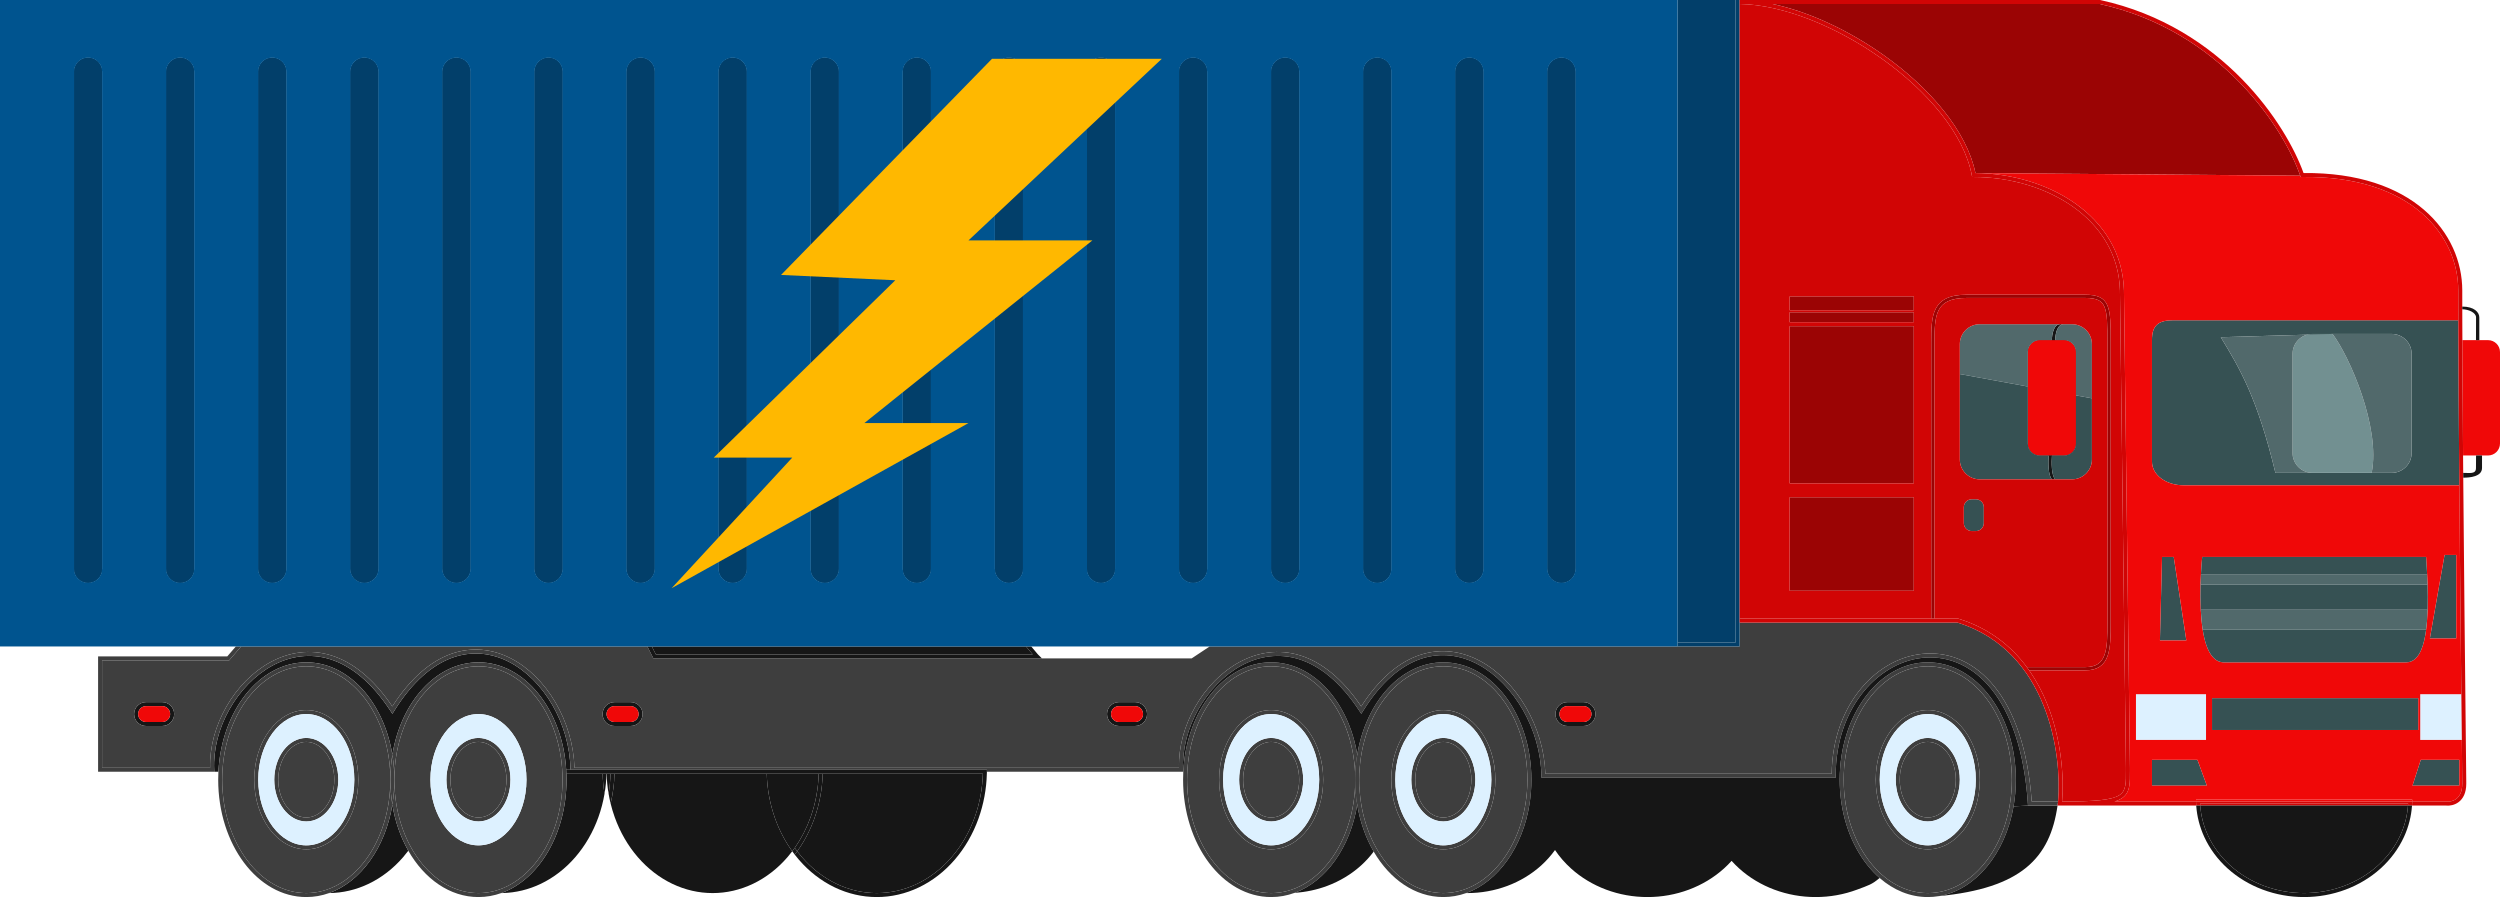 <svg width="510" height="183" viewBox="0 0 510 183" fill="none" xmlns="http://www.w3.org/2000/svg">
<path fill-rule="evenodd" clip-rule="evenodd" d="M33.078 144.047H29.811C28.909 144.047 28.178 144.773 28.178 145.67C28.178 146.566 28.909 147.293 29.811 147.293H33.078C33.981 147.293 34.712 146.566 34.712 145.67C34.712 144.773 33.981 144.047 33.078 144.047ZM29.811 143.235C28.458 143.235 27.361 144.325 27.361 145.67C27.361 147.014 28.458 148.104 29.811 148.104H33.078C34.432 148.104 35.529 147.014 35.529 145.67C35.529 144.325 34.432 143.235 33.078 143.235H29.811Z" fill="#161616"/>
<path fill-rule="evenodd" clip-rule="evenodd" d="M128.638 144.047H125.371C124.469 144.047 123.738 144.773 123.738 145.67C123.738 146.566 124.469 147.293 125.371 147.293H128.638C129.54 147.293 130.272 146.566 130.272 145.67C130.272 144.773 129.54 144.047 128.638 144.047ZM125.371 143.235C124.018 143.235 122.921 144.325 122.921 145.67C122.921 147.014 124.018 148.104 125.371 148.104H128.638C129.991 148.104 131.088 147.014 131.088 145.67C131.088 144.325 129.991 143.235 128.638 143.235H125.371Z" fill="#161616"/>
<path fill-rule="evenodd" clip-rule="evenodd" d="M231.549 144.047H228.282C227.38 144.047 226.648 144.773 226.648 145.67C226.648 146.566 227.38 147.293 228.282 147.293H231.549C232.451 147.293 233.182 146.566 233.182 145.67C233.182 144.773 232.451 144.047 231.549 144.047ZM228.282 143.235C226.929 143.235 225.832 144.325 225.832 145.67C225.832 147.014 226.929 148.104 228.282 148.104H231.549C232.902 148.104 233.999 147.014 233.999 145.67C233.999 144.325 232.902 143.235 231.549 143.235H228.282Z" fill="#161616"/>
<path fill-rule="evenodd" clip-rule="evenodd" d="M323.025 144.047H319.758C318.856 144.047 318.124 144.773 318.124 145.67C318.124 146.566 318.856 147.293 319.758 147.293H323.025C323.927 147.293 324.658 146.566 324.658 145.67C324.658 144.773 323.927 144.047 323.025 144.047ZM319.758 143.235C318.405 143.235 317.308 144.325 317.308 145.67C317.308 147.014 318.405 148.104 319.758 148.104H323.025C324.378 148.104 325.475 147.014 325.475 145.67C325.475 144.325 324.378 143.235 323.025 143.235H319.758Z" fill="#161616"/>
<path fill-rule="evenodd" clip-rule="evenodd" d="M416.134 69.386C414.781 69.386 413.684 70.476 413.684 71.82V78.858V90.486C413.684 91.83 414.781 92.92 416.134 92.92H417.934H418.6H421.035C422.388 92.92 423.485 91.83 423.485 90.486V80.659V71.82C423.485 70.476 422.388 69.386 421.035 69.386H419.265H418.585H416.134Z" fill="#161616"/>
<path fill-rule="evenodd" clip-rule="evenodd" d="M402.25 101.847C401.348 101.847 400.616 102.574 400.616 103.47V106.716C400.616 107.613 401.348 108.339 402.25 108.339H403.066C403.969 108.339 404.7 107.613 404.7 106.716V103.47C404.7 102.574 403.969 101.847 403.066 101.847H402.25Z" fill="#365153"/>
<path fill-rule="evenodd" clip-rule="evenodd" d="M69.334 168.618C71.14 166.201 72.282 162.825 72.282 159.06C72.282 155.295 71.14 151.918 69.334 149.502C67.527 147.085 65.095 145.67 62.481 145.67C59.867 145.67 57.436 147.085 55.629 149.502C53.822 151.918 52.68 155.295 52.68 159.06C52.68 162.825 53.822 166.201 55.629 168.618C57.436 171.035 59.867 172.45 62.481 172.45C65.095 172.45 67.527 171.035 69.334 168.618ZM62.481 173.262C68.345 173.262 73.099 166.903 73.099 159.06C73.099 151.216 68.345 144.858 62.481 144.858C56.617 144.858 51.864 151.216 51.864 159.06C51.864 166.903 56.617 173.262 62.481 173.262Z" fill="#3E3E3E"/>
<path fill-rule="evenodd" clip-rule="evenodd" d="M66.452 164.593C67.517 163.205 68.199 161.251 68.199 159.06C68.199 156.868 67.517 154.915 66.452 153.526C65.388 152.139 63.977 151.35 62.481 151.35C60.986 151.35 59.575 152.139 58.511 153.526C57.446 154.915 56.764 156.868 56.764 159.06C56.764 161.251 57.446 163.205 58.511 164.593C59.575 165.981 60.986 166.769 62.481 166.769C63.977 166.769 65.388 165.981 66.452 164.593ZM62.481 167.581C66.09 167.581 69.015 163.766 69.015 159.06C69.015 154.354 66.09 150.539 62.481 150.539C58.873 150.539 55.947 154.354 55.947 159.06C55.947 163.766 58.873 167.581 62.481 167.581Z" fill="#3E3E3E"/>
<path fill-rule="evenodd" clip-rule="evenodd" d="M266.171 168.618C267.977 166.201 269.119 162.825 269.119 159.06C269.119 155.295 267.977 151.918 266.171 149.502C264.364 147.085 261.932 145.67 259.318 145.67C256.704 145.67 254.273 147.085 252.466 149.502C250.659 151.918 249.517 155.295 249.517 159.06C249.517 162.825 250.659 166.201 252.466 168.618C254.273 171.035 256.704 172.45 259.318 172.45C261.932 172.45 264.364 171.035 266.171 168.618ZM259.318 173.262C265.182 173.262 269.936 166.903 269.936 159.06C269.936 151.216 265.182 144.858 259.318 144.858C253.454 144.858 248.701 151.216 248.701 159.06C248.701 166.903 253.454 173.262 259.318 173.262Z" fill="#3E3E3E"/>
<path fill-rule="evenodd" clip-rule="evenodd" d="M263.289 164.593C264.354 163.205 265.036 161.251 265.036 159.06C265.036 156.868 264.354 154.915 263.289 153.526C262.225 152.139 260.813 151.35 259.318 151.35C257.823 151.35 256.412 152.139 255.348 153.526C254.283 154.915 253.601 156.868 253.601 159.06C253.601 161.251 254.283 163.205 255.348 164.593C256.412 165.981 257.823 166.769 259.318 166.769C260.813 166.769 262.225 165.981 263.289 164.593ZM259.318 167.581C262.927 167.581 265.852 163.766 265.852 159.06C265.852 154.354 262.927 150.539 259.318 150.539C255.71 150.539 252.784 154.354 252.784 159.06C252.784 163.766 255.71 167.581 259.318 167.581Z" fill="#3E3E3E"/>
<path fill-rule="evenodd" clip-rule="evenodd" d="M306.49 175.503C309.626 171.324 311.59 165.513 311.59 159.06C311.59 152.607 309.626 146.796 306.49 142.617C303.353 138.438 299.084 135.931 294.439 135.931C289.793 135.931 285.524 138.438 282.388 142.617C279.251 146.796 277.287 152.607 277.287 159.06C277.287 165.513 279.251 171.324 282.388 175.503C285.524 179.682 289.793 182.188 294.439 182.188C299.084 182.188 303.353 179.682 306.49 175.503ZM294.439 183C296.05 183 297.612 182.717 299.098 182.187C305.608 179.865 310.661 172.793 312.035 163.929C312.279 162.357 312.407 160.728 312.407 159.06C312.407 145.838 304.362 135.12 294.439 135.12C285.828 135.12 278.632 143.189 276.878 153.961C276.611 155.604 276.47 157.31 276.47 159.06C276.47 160.81 276.611 162.515 276.878 164.158C277.455 167.703 278.622 170.955 280.234 173.723C283.521 179.367 288.661 183 294.439 183Z" fill="#3E3E3E"/>
<path fill-rule="evenodd" clip-rule="evenodd" d="M301.291 168.618C303.098 166.201 304.24 162.825 304.24 159.06C304.24 155.295 303.098 151.918 301.291 149.502C299.484 147.085 297.052 145.67 294.439 145.67C291.825 145.67 289.393 147.085 287.586 149.502C285.78 151.918 284.638 155.295 284.638 159.06C284.638 162.825 285.78 166.201 287.586 168.618C289.393 171.035 291.825 172.45 294.439 172.45C297.052 172.45 299.484 171.035 301.291 168.618ZM294.439 173.262C300.303 173.262 305.056 166.903 305.056 159.06C305.056 151.216 300.303 144.858 294.439 144.858C288.575 144.858 283.821 151.216 283.821 159.06C283.821 166.903 288.575 173.262 294.439 173.262Z" fill="#3E3E3E"/>
<path fill-rule="evenodd" clip-rule="evenodd" d="M298.409 164.593C299.474 163.205 300.156 161.251 300.156 159.06C300.156 156.868 299.474 154.915 298.409 153.526C297.345 152.139 295.934 151.35 294.439 151.35C292.943 151.35 291.532 152.139 290.468 153.526C289.403 154.915 288.721 156.868 288.721 159.06C288.721 161.251 289.403 163.205 290.468 164.593C291.532 165.981 292.943 166.769 294.439 166.769C295.934 166.769 297.345 165.981 298.409 164.593ZM294.439 167.581C298.047 167.581 300.973 163.766 300.973 159.06C300.973 154.354 298.047 150.539 294.439 150.539C290.83 150.539 287.905 154.354 287.905 159.06C287.905 163.766 290.83 167.581 294.439 167.581Z" fill="#3E3E3E"/>
<path fill-rule="evenodd" clip-rule="evenodd" d="M405.316 175.503C408.453 171.324 410.417 165.513 410.417 159.06C410.417 152.607 408.453 146.796 405.316 142.617C402.18 138.438 397.911 135.931 393.265 135.931C388.62 135.931 384.351 138.438 381.214 142.617C378.078 146.796 376.114 152.607 376.114 159.06C376.114 165.513 378.078 171.324 381.214 175.503C384.351 179.682 388.62 182.188 393.265 182.188C397.911 182.188 402.18 179.682 405.316 175.503ZM393.265 183C394.029 183 394.781 182.937 395.519 182.813C403.02 181.563 409.084 174.152 410.768 164.502C411.073 162.754 411.234 160.932 411.234 159.06C411.234 145.838 403.189 135.12 393.265 135.12C383.342 135.12 375.297 145.838 375.297 159.06C375.297 160.443 375.385 161.799 375.554 163.118C375.589 163.39 375.627 163.66 375.669 163.929C376.601 169.939 379.224 175.126 382.846 178.566C383.042 178.752 383.24 178.933 383.441 179.108C386.265 181.569 389.64 183 393.265 183Z" fill="#3E3E3E"/>
<path fill-rule="evenodd" clip-rule="evenodd" d="M400.118 168.618C401.924 166.201 403.066 162.825 403.066 159.06C403.066 155.295 401.924 151.918 400.118 149.502C398.311 147.085 395.879 145.67 393.265 145.67C390.651 145.67 388.22 147.085 386.413 149.502C384.606 151.918 383.464 155.295 383.464 159.06C383.464 162.825 384.606 166.201 386.413 168.618C388.22 171.035 390.651 172.45 393.265 172.45C395.879 172.45 398.311 171.035 400.118 168.618ZM393.265 173.262C399.129 173.262 403.883 166.903 403.883 159.06C403.883 151.216 399.129 144.858 393.265 144.858C387.401 144.858 382.648 151.216 382.648 159.06C382.648 166.903 387.401 173.262 393.265 173.262Z" fill="#3E3E3E"/>
<path fill-rule="evenodd" clip-rule="evenodd" d="M397.236 164.593C398.301 163.205 398.983 161.251 398.983 159.06C398.983 156.868 398.301 154.915 397.236 153.526C396.172 152.139 394.761 151.35 393.265 151.35C391.77 151.35 390.359 152.139 389.295 153.526C388.23 154.915 387.548 156.868 387.548 159.06C387.548 161.251 388.23 163.205 389.295 164.593C390.359 165.981 391.77 166.769 393.265 166.769C394.761 166.769 396.172 165.981 397.236 164.593ZM393.265 167.581C396.874 167.581 399.799 163.766 399.799 159.06C399.799 154.354 396.874 150.539 393.265 150.539C389.657 150.539 386.731 154.354 386.731 159.06C386.731 163.766 389.657 167.581 393.265 167.581Z" fill="#3E3E3E"/>
<path fill-rule="evenodd" clip-rule="evenodd" d="M15.11 14.607C15.11 13.039 16.39 11.767 17.968 11.767C19.547 11.767 20.827 13.039 20.827 14.607V116.049C20.827 117.617 19.547 118.889 17.968 118.889C16.39 118.889 15.11 117.617 15.11 116.049V14.607ZM33.895 14.607C33.895 13.039 35.175 11.767 36.754 11.767C38.333 11.767 39.612 13.039 39.612 14.607V116.049C39.612 117.617 38.333 118.889 36.754 118.889C35.175 118.889 33.895 117.617 33.895 116.049V14.607ZM55.539 11.767C53.96 11.767 52.68 13.039 52.68 14.607V116.049C52.68 117.617 53.96 118.889 55.539 118.889C57.118 118.889 58.398 117.617 58.398 116.049V14.607C58.398 13.039 57.118 11.767 55.539 11.767ZM71.466 14.607C71.466 13.039 72.746 11.767 74.324 11.767C75.903 11.767 77.183 13.039 77.183 14.607V116.049C77.183 117.617 75.903 118.889 74.324 118.889C72.746 118.889 71.466 117.617 71.466 116.049V14.607ZM93.11 11.767C91.531 11.767 90.251 13.039 90.251 14.607V116.049C90.251 117.617 91.531 118.889 93.11 118.889C94.688 118.889 95.968 117.617 95.968 116.049V14.607C95.968 13.039 94.688 11.767 93.11 11.767ZM109.036 14.607C109.036 13.039 110.316 11.767 111.895 11.767C113.474 11.767 114.753 13.039 114.753 14.607V116.049C114.753 117.617 113.474 118.889 111.895 118.889C110.316 118.889 109.036 117.617 109.036 116.049V14.607ZM130.68 11.767C129.101 11.767 127.821 13.039 127.821 14.607V116.049C127.821 117.617 129.101 118.889 130.68 118.889C132.259 118.889 133.539 117.617 133.539 116.049V14.607C133.539 13.039 132.259 11.767 130.68 11.767ZM146.607 14.607C146.607 13.039 147.887 11.767 149.465 11.767C151.044 11.767 152.324 13.039 152.324 14.607V116.049C152.324 117.617 151.044 118.889 149.465 118.889C147.887 118.889 146.607 117.617 146.607 116.049V14.607ZM168.251 11.767C166.672 11.767 165.392 13.039 165.392 14.607V116.049C165.392 117.617 166.672 118.889 168.251 118.889C169.829 118.889 171.109 117.617 171.109 116.049V14.607C171.109 13.039 169.829 11.767 168.251 11.767ZM184.177 14.607C184.177 13.039 185.457 11.767 187.036 11.767C188.615 11.767 189.895 13.039 189.895 14.607V116.049C189.895 117.617 188.615 118.889 187.036 118.889C185.457 118.889 184.177 117.617 184.177 116.049V14.607ZM205.821 11.767C204.242 11.767 202.963 13.039 202.963 14.607V116.049C202.963 117.617 204.242 118.889 205.821 118.889C207.4 118.889 208.68 117.617 208.68 116.049V14.607C208.68 13.039 207.4 11.767 205.821 11.767ZM221.748 14.607C221.748 13.039 223.028 11.767 224.606 11.767C226.185 11.767 227.465 13.039 227.465 14.607V116.049C227.465 117.617 226.185 118.889 224.606 118.889C223.028 118.889 221.748 117.617 221.748 116.049V14.607ZM243.392 11.767C241.813 11.767 240.533 13.039 240.533 14.607V116.049C240.533 117.617 241.813 118.889 243.392 118.889C244.97 118.889 246.25 117.617 246.25 116.049V14.607C246.25 13.039 244.97 11.767 243.392 11.767ZM259.318 14.607C259.318 13.039 260.598 11.767 262.177 11.767C263.756 11.767 265.036 13.039 265.036 14.607V116.049C265.036 117.617 263.756 118.889 262.177 118.889C260.598 118.889 259.318 117.617 259.318 116.049V14.607ZM280.962 11.767C279.383 11.767 278.104 13.039 278.104 14.607V116.049C278.104 117.617 279.383 118.889 280.962 118.889C282.541 118.889 283.821 117.617 283.821 116.049V14.607C283.821 13.039 282.541 11.767 280.962 11.767ZM296.889 14.607C296.889 13.039 298.169 11.767 299.747 11.767C301.326 11.767 302.606 13.039 302.606 14.607V116.049C302.606 117.617 301.326 118.889 299.747 118.889C298.169 118.889 296.889 117.617 296.889 116.049V14.607ZM318.533 11.767C316.954 11.767 315.674 13.039 315.674 14.607V116.049C315.674 117.617 316.954 118.889 318.533 118.889C320.112 118.889 321.391 117.617 321.391 116.049V14.607C321.391 13.039 320.112 11.767 318.533 11.767Z" fill="#161616"/>
<path d="M342.219 0H354.061V131.062H342.219V0Z" fill="#023F6A"/>
<path fill-rule="evenodd" clip-rule="evenodd" d="M15.11 14.607C15.11 13.039 16.39 11.767 17.968 11.767C19.547 11.767 20.827 13.039 20.827 14.607V116.049C20.827 117.617 19.547 118.889 17.968 118.889C16.39 118.889 15.11 117.617 15.11 116.049V14.607ZM33.895 14.607C33.895 13.039 35.175 11.767 36.754 11.767C38.333 11.767 39.612 13.039 39.612 14.607V116.049C39.612 117.617 38.333 118.889 36.754 118.889C35.175 118.889 33.895 117.617 33.895 116.049V14.607ZM55.539 11.767C53.96 11.767 52.68 13.039 52.68 14.607V116.049C52.68 117.617 53.96 118.889 55.539 118.889C57.118 118.889 58.398 117.617 58.398 116.049V14.607C58.398 13.039 57.118 11.767 55.539 11.767ZM71.466 14.607C71.466 13.039 72.746 11.767 74.324 11.767C75.903 11.767 77.183 13.039 77.183 14.607V116.049C77.183 117.617 75.903 118.889 74.324 118.889C72.746 118.889 71.466 117.617 71.466 116.049V14.607ZM93.11 11.767C91.531 11.767 90.251 13.039 90.251 14.607V116.049C90.251 117.617 91.531 118.889 93.11 118.889C94.688 118.889 95.968 117.617 95.968 116.049V14.607C95.968 13.039 94.688 11.767 93.11 11.767ZM109.036 14.607C109.036 13.039 110.316 11.767 111.895 11.767C113.474 11.767 114.753 13.039 114.753 14.607V116.049C114.753 117.617 113.474 118.889 111.895 118.889C110.316 118.889 109.036 117.617 109.036 116.049V14.607ZM130.68 11.767C129.101 11.767 127.821 13.039 127.821 14.607V116.049C127.821 117.617 129.101 118.889 130.68 118.889C132.259 118.889 133.539 117.617 133.539 116.049V14.607C133.539 13.039 132.259 11.767 130.68 11.767ZM146.607 14.607C146.607 13.039 147.887 11.767 149.465 11.767C151.044 11.767 152.324 13.039 152.324 14.607V116.049C152.324 117.617 151.044 118.889 149.465 118.889C147.887 118.889 146.607 117.617 146.607 116.049V14.607ZM168.251 11.767C166.672 11.767 165.392 13.039 165.392 14.607V116.049C165.392 117.617 166.672 118.889 168.251 118.889C169.829 118.889 171.109 117.617 171.109 116.049V14.607C171.109 13.039 169.829 11.767 168.251 11.767ZM184.177 14.607C184.177 13.039 185.457 11.767 187.036 11.767C188.615 11.767 189.895 13.039 189.895 14.607V116.049C189.895 117.617 188.615 118.889 187.036 118.889C185.457 118.889 184.177 117.617 184.177 116.049V14.607ZM205.821 11.767C204.242 11.767 202.963 13.039 202.963 14.607V116.049C202.963 117.617 204.242 118.889 205.821 118.889C207.4 118.889 208.68 117.617 208.68 116.049V14.607C208.68 13.039 207.4 11.767 205.821 11.767ZM221.748 14.607C221.748 13.039 223.028 11.767 224.606 11.767C226.185 11.767 227.465 13.039 227.465 14.607V116.049C227.465 117.617 226.185 118.889 224.606 118.889C223.028 118.889 221.748 117.617 221.748 116.049V14.607ZM243.392 11.767C241.813 11.767 240.533 13.039 240.533 14.607V116.049C240.533 117.617 241.813 118.889 243.392 118.889C244.97 118.889 246.25 117.617 246.25 116.049V14.607C246.25 13.039 244.97 11.767 243.392 11.767ZM259.318 14.607C259.318 13.039 260.598 11.767 262.177 11.767C263.756 11.767 265.036 13.039 265.036 14.607V116.049C265.036 117.617 263.756 118.889 262.177 118.889C260.598 118.889 259.318 117.617 259.318 116.049V14.607ZM280.962 11.767C279.383 11.767 278.104 13.039 278.104 14.607V116.049C278.104 117.617 279.383 118.889 280.962 118.889C282.541 118.889 283.821 117.617 283.821 116.049V14.607C283.821 13.039 282.541 11.767 280.962 11.767ZM296.889 14.607C296.889 13.039 298.169 11.767 299.747 11.767C301.326 11.767 302.606 13.039 302.606 14.607V116.049C302.606 117.617 301.326 118.889 299.747 118.889C298.169 118.889 296.889 117.617 296.889 116.049V14.607ZM318.533 11.767C316.954 11.767 315.674 13.039 315.674 14.607V116.049C315.674 117.617 316.954 118.889 318.533 118.889C320.112 118.889 321.391 117.617 321.391 116.049V14.607C321.391 13.039 320.112 11.767 318.533 11.767Z" fill="#00548F"/>
<path d="M29.811 144.047H33.078C33.981 144.047 34.712 144.773 34.712 145.67C34.712 146.566 33.981 147.293 33.078 147.293H29.811C28.909 147.293 28.178 146.566 28.178 145.67C28.178 144.773 28.909 144.047 29.811 144.047Z" fill="#F00808"/>
<path d="M125.371 144.047H128.638C129.54 144.047 130.272 144.773 130.272 145.67C130.272 146.566 129.54 147.293 128.638 147.293H125.371C124.469 147.293 123.738 146.566 123.738 145.67C123.738 144.773 124.469 144.047 125.371 144.047Z" fill="#F00808"/>
<path d="M228.282 144.047H231.549C232.451 144.047 233.182 144.773 233.182 145.67C233.182 146.566 232.451 147.293 231.549 147.293H228.282C227.38 147.293 226.648 146.566 226.648 145.67C226.648 144.773 227.38 144.047 228.282 144.047Z" fill="#F00808"/>
<path d="M319.758 144.047H323.025C323.927 144.047 324.658 144.773 324.658 145.67C324.658 146.566 323.927 147.293 323.025 147.293H319.758C318.856 147.293 318.124 146.566 318.124 145.67C318.124 144.773 318.856 144.047 319.758 144.047Z" fill="#F00808"/>
<path d="M133.791 133.497L132.974 131.874H209.305L210.667 133.497H133.791Z" fill="#161616"/>
<path d="M198.85 166.697C199.857 163.885 200.416 160.885 200.501 157.843H167.831C167.747 160.976 167.172 164.068 166.133 166.969C165.263 169.396 164.082 171.652 162.632 173.662C162.945 174.075 163.269 174.476 163.606 174.865C165.622 177.197 168.01 179.038 170.628 180.292C173.245 181.546 176.045 182.188 178.868 182.188C181.692 182.188 184.492 181.546 187.109 180.292C189.727 179.038 192.114 177.197 194.131 174.865C196.148 172.533 197.753 169.758 198.85 166.697Z" fill="#161616"/>
<path d="M115.57 159.06C115.57 170.122 109.939 179.432 102.287 182.178C102.359 182.18 102.43 182.182 102.502 182.184C105.187 182.125 107.843 181.485 110.335 180.292C112.952 179.038 115.34 177.197 117.356 174.865C119.373 172.533 120.978 169.758 122.075 166.697C122.628 165.155 123.045 163.557 123.324 161.927C123.1 160.582 122.969 159.216 122.932 157.843H115.547C115.563 158.246 115.57 158.652 115.57 159.06Z" fill="#161616"/>
<path d="M80.042 164.158C78.616 172.915 73.594 179.886 67.139 182.188C69.907 182.163 72.648 181.521 75.214 180.292C77.832 179.038 80.219 177.197 82.236 174.865C82.603 174.44 82.957 174.001 83.296 173.548C81.736 170.818 80.606 167.629 80.042 164.158Z" fill="#161616"/>
<path d="M103.776 134.994C100.236 133.193 96.263 132.724 92.253 134.177C88.236 135.633 84.135 139.036 80.389 145.071L80.051 145.617L79.699 145.079C75.753 139.047 71.483 135.775 67.342 134.48C63.207 133.186 59.148 133.847 55.581 135.78C48.42 139.661 43.295 148.645 43.696 157.012L43.716 157.437H44.554C45.18 144.972 52.967 135.12 62.481 135.12C71.092 135.12 78.288 143.189 80.042 153.961C81.795 143.189 88.991 135.12 97.602 135.12C107.013 135.12 114.734 144.759 115.507 157.031H116.387C116.223 147.584 110.88 138.607 103.776 134.994Z" fill="#161616"/>
<path fill-rule="evenodd" clip-rule="evenodd" d="M277.287 159.06C277.287 160.81 277.146 162.515 276.878 164.158C276.611 162.515 276.47 160.81 276.47 159.06C276.47 157.31 276.611 155.604 276.878 153.961C277.146 155.604 277.287 157.31 277.287 159.06Z" fill="#3E3E3E"/>
<path d="M276.47 159.06C276.47 165.513 274.506 171.324 271.369 175.503C268.233 179.682 263.963 182.188 259.318 182.188C254.673 182.188 250.404 179.682 247.267 175.503C244.131 171.324 242.167 165.513 242.167 159.06C242.167 152.607 244.131 146.796 247.267 142.617C250.404 138.438 254.673 135.931 259.318 135.931C263.963 135.931 268.233 138.438 271.369 142.617C274.506 146.796 276.47 152.607 276.47 159.06C276.47 157.31 276.611 155.604 276.878 153.961C275.125 143.189 267.929 135.12 259.318 135.12C249.804 135.12 242.017 144.972 241.39 157.437C241.363 157.973 241.35 158.514 241.35 159.06C241.35 172.282 249.395 183 259.318 183C260.978 183 262.585 182.7 264.11 182.139C270.5 179.789 275.463 172.855 276.878 164.158C276.611 162.515 276.47 160.81 276.47 159.06Z" fill="#3E3E3E"/>
<path d="M265.036 159.06C265.036 161.251 264.354 163.205 263.289 164.593C262.225 165.981 260.813 166.769 259.318 166.769C257.823 166.769 256.412 165.981 255.348 164.593C254.283 163.205 253.601 161.251 253.601 159.06C253.601 156.868 254.283 154.915 255.348 153.526C256.412 152.139 257.823 151.35 259.318 151.35C260.813 151.35 262.225 152.139 263.289 153.526C264.354 154.915 265.036 156.868 265.036 159.06Z" fill="#3E3E3E"/>
<path fill-rule="evenodd" clip-rule="evenodd" d="M271.369 175.503C274.506 171.324 276.47 165.513 276.47 159.06C276.47 152.607 274.506 146.796 271.369 142.617C268.233 138.438 263.963 135.931 259.318 135.931C254.673 135.931 250.404 138.438 247.267 142.617C244.131 146.796 242.167 152.607 242.167 159.06C242.167 165.513 244.131 171.324 247.267 175.503C250.404 179.682 254.673 182.188 259.318 182.188C263.963 182.188 268.233 179.682 271.369 175.503ZM259.318 173.262C265.182 173.262 269.936 166.903 269.936 159.06C269.936 151.216 265.182 144.858 259.318 144.858C253.454 144.858 248.701 151.216 248.701 159.06C248.701 166.903 253.454 173.262 259.318 173.262Z" fill="#3E3E3E"/>
<path fill-rule="evenodd" clip-rule="evenodd" d="M74.532 175.503C77.669 171.324 79.633 165.513 79.633 159.06C79.633 152.607 77.669 146.796 74.532 142.617C71.396 138.438 67.127 135.931 62.481 135.931C57.836 135.931 53.567 138.438 50.431 142.617C47.294 146.796 45.33 152.607 45.33 159.06C45.33 165.513 47.294 171.324 50.431 175.503C53.567 179.682 57.836 182.188 62.481 182.188C67.127 182.188 71.396 179.682 74.532 175.503ZM62.481 173.262C68.345 173.262 73.099 166.903 73.099 159.06C73.099 151.216 68.345 144.858 62.481 144.858C56.617 144.858 51.864 151.216 51.864 159.06C51.864 166.903 56.617 173.262 62.481 173.262Z" fill="#3E3E3E"/>
<path d="M68.199 159.06C68.199 161.251 67.517 163.205 66.452 164.593C65.388 165.981 63.977 166.769 62.481 166.769C60.986 166.769 59.575 165.981 58.511 164.593C57.446 163.205 56.764 161.251 56.764 159.06C56.764 156.868 57.446 154.915 58.511 153.526C59.575 152.139 60.986 151.35 62.481 151.35C63.977 151.35 65.388 152.139 66.452 153.526C67.517 154.915 68.199 156.868 68.199 159.06Z" fill="#3E3E3E"/>
<path fill-rule="evenodd" clip-rule="evenodd" d="M72.282 159.06C72.282 162.825 71.14 166.201 69.334 168.618C67.527 171.035 65.095 172.45 62.481 172.45C59.867 172.45 57.436 171.035 55.629 168.618C53.822 166.201 52.68 162.825 52.68 159.06C52.68 155.295 53.822 151.918 55.629 149.502C57.436 147.085 59.867 145.67 62.481 145.67C65.095 145.67 67.527 147.085 69.334 149.502C71.14 151.918 72.282 155.295 72.282 159.06ZM62.481 167.581C66.09 167.581 69.015 163.766 69.015 159.06C69.015 154.354 66.09 150.539 62.481 150.539C58.873 150.539 55.947 154.354 55.947 159.06C55.947 163.766 58.873 167.581 62.481 167.581Z" fill="#DDF1FF"/>
<path fill-rule="evenodd" clip-rule="evenodd" d="M79.633 159.06C79.633 165.513 77.669 171.324 74.532 175.503C71.396 179.682 67.127 182.188 62.481 182.188C57.836 182.188 53.567 179.682 50.431 175.503C47.294 171.324 45.33 165.513 45.33 159.06C45.33 152.607 47.294 146.796 50.431 142.617C53.567 138.438 57.836 135.931 62.481 135.931C67.127 135.931 71.396 138.438 74.532 142.617C77.669 146.796 79.633 152.607 79.633 159.06ZM80.042 153.961C78.288 143.189 71.092 135.12 62.481 135.12C52.967 135.12 45.18 144.972 44.554 157.437C44.527 157.973 44.513 158.514 44.513 159.06C44.513 172.282 52.558 183 62.481 183C64.092 183 65.654 182.718 67.139 182.188C73.594 179.886 78.616 172.915 80.042 164.158C80.606 167.629 81.736 170.818 83.296 173.548C86.578 179.292 91.765 183 97.602 183C99.222 183 100.793 182.714 102.287 182.178C109.939 179.432 115.57 170.122 115.57 159.06C115.57 158.652 115.563 158.246 115.547 157.843C115.537 157.571 115.524 157.3 115.507 157.031C114.734 144.759 107.013 135.12 97.602 135.12C88.991 135.12 81.795 143.189 80.042 153.961ZM80.45 159.06C80.45 157.31 80.309 155.604 80.042 153.961C79.774 155.604 79.633 157.31 79.633 159.06C79.633 160.81 79.774 162.515 80.042 164.158C80.309 162.515 80.45 160.81 80.45 159.06ZM80.45 159.06C80.45 165.513 82.414 171.324 85.551 175.503C88.687 179.682 92.957 182.188 97.602 182.188C102.247 182.188 106.516 179.682 109.653 175.503C112.789 171.324 114.753 165.513 114.753 159.06C114.753 152.607 112.789 146.796 109.653 142.617C106.516 138.438 102.247 135.931 97.602 135.931C92.957 135.931 88.687 138.438 85.551 142.617C82.414 146.796 80.45 152.607 80.45 159.06Z" fill="#3E3E3E"/>
<path d="M79.633 159.06C79.633 160.81 79.774 162.515 80.042 164.158C80.309 162.515 80.45 160.81 80.45 159.06C80.45 157.31 80.309 155.604 80.042 153.961C79.774 155.604 79.633 157.31 79.633 159.06Z" fill="#3E3E3E"/>
<path fill-rule="evenodd" clip-rule="evenodd" d="M109.653 175.503C112.789 171.324 114.753 165.513 114.753 159.06C114.753 152.607 112.789 146.796 109.653 142.617C106.516 138.438 102.247 135.931 97.602 135.931C92.957 135.931 88.687 138.438 85.551 142.617C82.414 146.796 80.45 152.607 80.45 159.06C80.45 165.513 82.414 171.324 85.551 175.503C88.687 179.682 92.957 182.188 97.602 182.188C102.247 182.188 106.516 179.682 109.653 175.503ZM104.454 168.618C106.261 166.201 107.403 162.825 107.403 159.06C107.403 155.295 106.261 151.918 104.454 149.502C102.647 147.085 100.216 145.67 97.602 145.67C94.988 145.67 92.556 147.085 90.749 149.502C88.943 151.918 87.801 155.295 87.801 159.06C87.801 162.825 88.943 166.201 90.749 168.618C92.556 171.035 94.988 172.45 97.602 172.45C100.216 172.45 102.647 171.035 104.454 168.618Z" fill="#3E3E3E"/>
<path fill-rule="evenodd" clip-rule="evenodd" d="M104.136 159.06C104.136 163.766 101.21 167.581 97.602 167.581C93.993 167.581 91.068 163.766 91.068 159.06C91.068 154.354 93.993 150.539 97.602 150.539C101.21 150.539 104.136 154.354 104.136 159.06ZM101.572 164.593C102.637 163.205 103.319 161.251 103.319 159.06C103.319 156.868 102.637 154.915 101.572 153.526C100.508 152.139 99.097 151.35 97.602 151.35C96.107 151.35 94.695 152.139 93.631 153.526C92.567 154.915 91.884 156.868 91.884 159.06C91.884 161.251 92.567 163.205 93.631 164.593C94.695 165.981 96.107 166.769 97.602 166.769C99.097 166.769 100.508 165.981 101.572 164.593Z" fill="#3E3E3E"/>
<path d="M103.319 159.06C103.319 161.251 102.637 163.205 101.572 164.593C100.508 165.981 99.097 166.769 97.602 166.769C96.107 166.769 94.695 165.981 93.631 164.593C92.567 163.205 91.884 161.251 91.884 159.06C91.884 156.868 92.567 154.915 93.631 153.526C94.695 152.139 96.107 151.35 97.602 151.35C99.097 151.35 100.508 152.139 101.572 153.526C102.637 154.915 103.319 156.868 103.319 159.06Z" fill="#3E3E3E"/>
<path fill-rule="evenodd" clip-rule="evenodd" d="M107.403 159.06C107.403 162.825 106.261 166.201 104.454 168.618C102.647 171.035 100.216 172.45 97.602 172.45C94.988 172.45 92.556 171.035 90.749 168.618C88.943 166.201 87.801 162.825 87.801 159.06C87.801 155.295 88.943 151.918 90.749 149.502C92.556 147.085 94.988 145.67 97.602 145.67C100.216 145.67 102.647 147.085 104.454 149.502C106.261 151.918 107.403 155.295 107.403 159.06ZM97.602 167.581C101.21 167.581 104.136 163.766 104.136 159.06C104.136 154.354 101.21 150.539 97.602 150.539C93.993 150.539 91.068 154.354 91.068 159.06C91.068 163.766 93.993 167.581 97.602 167.581Z" fill="#DDF1FF"/>
<path fill-rule="evenodd" clip-rule="evenodd" d="M269.119 159.06C269.119 162.825 267.977 166.201 266.171 168.618C264.364 171.035 261.932 172.45 259.318 172.45C256.704 172.45 254.273 171.035 252.466 168.618C250.659 166.201 249.517 162.825 249.517 159.06C249.517 155.295 250.659 151.918 252.466 149.502C254.273 147.085 256.704 145.67 259.318 145.67C261.932 145.67 264.364 147.085 266.171 149.502C267.977 151.918 269.119 155.295 269.119 159.06ZM259.318 167.581C262.927 167.581 265.852 163.766 265.852 159.06C265.852 154.354 262.927 150.539 259.318 150.539C255.71 150.539 252.784 154.354 252.784 159.06C252.784 163.766 255.71 167.581 259.318 167.581Z" fill="#DDF1FF"/>
<path fill-rule="evenodd" clip-rule="evenodd" d="M306.49 175.503C309.626 171.324 311.59 165.513 311.59 159.06C311.59 152.607 309.626 146.796 306.49 142.617C303.353 138.438 299.084 135.931 294.439 135.931C289.793 135.931 285.524 138.438 282.388 142.617C279.251 146.796 277.287 152.607 277.287 159.06C277.287 165.513 279.251 171.324 282.388 175.503C285.524 179.682 289.793 182.188 294.439 182.188C299.084 182.188 303.353 179.682 306.49 175.503ZM294.439 173.262C300.303 173.262 305.056 166.903 305.056 159.06C305.056 151.216 300.303 144.858 294.439 144.858C288.575 144.858 283.821 151.216 283.821 159.06C283.821 166.903 288.575 173.262 294.439 173.262Z" fill="#3E3E3E"/>
<path fill-rule="evenodd" clip-rule="evenodd" d="M304.24 159.06C304.24 162.825 303.098 166.201 301.291 168.618C299.484 171.035 297.052 172.45 294.439 172.45C291.825 172.45 289.393 171.035 287.586 168.618C285.78 166.201 284.638 162.825 284.638 159.06C284.638 155.295 285.78 151.918 287.586 149.502C289.393 147.085 291.825 145.67 294.439 145.67C297.052 145.67 299.484 147.085 301.291 149.502C303.098 151.918 304.24 155.295 304.24 159.06ZM294.439 167.581C298.047 167.581 300.973 163.766 300.973 159.06C300.973 154.354 298.047 150.539 294.439 150.539C290.83 150.539 287.905 154.354 287.905 159.06C287.905 163.766 290.83 167.581 294.439 167.581Z" fill="#DDF1FF"/>
<path d="M300.156 159.06C300.156 161.251 299.474 163.205 298.409 164.593C297.345 165.981 295.934 166.769 294.439 166.769C292.943 166.769 291.532 165.981 290.468 164.593C289.403 163.205 288.721 161.251 288.721 159.06C288.721 156.868 289.403 154.915 290.468 153.526C291.532 152.139 292.943 151.35 294.439 151.35C295.934 151.35 297.345 152.139 298.409 153.526C299.474 154.915 300.156 156.868 300.156 159.06Z" fill="#3E3E3E"/>
<path fill-rule="evenodd" clip-rule="evenodd" d="M410.417 159.06C410.417 165.513 408.453 171.324 405.316 175.503C402.18 179.682 397.911 182.188 393.265 182.188C388.62 182.188 384.351 179.682 381.214 175.503C378.078 171.324 376.114 165.513 376.114 159.06C376.114 152.607 378.078 146.796 381.214 142.617C384.351 138.438 388.62 135.931 393.265 135.931C397.911 135.931 402.18 138.438 405.316 142.617C408.453 146.796 410.417 152.607 410.417 159.06ZM393.265 173.262C399.129 173.262 403.883 166.903 403.883 159.06C403.883 151.216 399.129 144.858 393.265 144.858C387.401 144.858 382.648 151.216 382.648 159.06C382.648 166.903 387.401 173.262 393.265 173.262Z" fill="#3E3E3E"/>
<path fill-rule="evenodd" clip-rule="evenodd" d="M403.066 159.06C403.066 162.825 401.924 166.201 400.118 168.618C398.311 171.035 395.879 172.45 393.265 172.45C390.651 172.45 388.22 171.035 386.413 168.618C384.606 166.201 383.464 162.825 383.464 159.06C383.464 155.295 384.606 151.918 386.413 149.502C388.22 147.085 390.651 145.67 393.265 145.67C395.879 145.67 398.311 147.085 400.118 149.502C401.924 151.918 403.066 155.295 403.066 159.06ZM393.265 167.581C396.874 167.581 399.799 163.766 399.799 159.06C399.799 154.354 396.874 150.539 393.265 150.539C389.657 150.539 386.731 154.354 386.731 159.06C386.731 163.766 389.657 167.581 393.265 167.581Z" fill="#DDF1FF"/>
<path d="M398.983 159.06C398.983 161.251 398.301 163.205 397.236 164.593C396.172 165.981 394.761 166.769 393.265 166.769C391.77 166.769 390.359 165.981 389.295 164.593C388.23 163.205 387.548 161.251 387.548 159.06C387.548 156.868 388.23 154.915 389.295 153.526C390.359 152.139 391.77 151.35 393.265 151.35C394.761 151.35 396.172 152.139 397.236 153.526C398.301 154.915 398.983 156.868 398.983 159.06Z" fill="#3E3E3E"/>
<path fill-rule="evenodd" clip-rule="evenodd" d="M20.827 156.625V134.714H46.743L49.193 131.874H132.061L133.286 134.308H212.547H243.107L246.782 131.874H341.402H342.219H354.878V127.004H399.329C408.617 129.89 413.969 136.663 416.888 143.953C419.744 151.085 420.258 158.684 419.845 163.523H414.474C413.695 152.637 410.831 144.994 406.918 140.113C402.953 135.166 397.919 133.069 392.958 133.325C383.144 133.831 373.838 143.501 373.666 157.842H315.256C314.947 148.275 309.417 138.904 302.016 134.885C298.251 132.841 293.991 132.178 289.701 133.601C285.544 134.98 281.41 138.301 277.686 144.108C273.764 138.299 269.486 135.033 265.241 133.706C260.864 132.336 256.577 133.045 252.844 135.068C245.527 139.033 240.291 148.074 240.518 156.625H117.194C116.888 147.068 111.459 137.991 104.148 134.272C100.429 132.38 96.22 131.875 91.973 133.415C87.859 134.906 83.753 138.299 80.032 144.108C76.111 138.299 71.832 135.033 67.588 133.706C63.211 132.336 58.923 133.045 55.19 135.068C47.874 139.033 42.637 148.074 42.864 156.625H20.827ZM29.811 143.235C28.458 143.235 27.361 144.325 27.361 145.67C27.361 147.014 28.458 148.104 29.811 148.104H33.078C34.432 148.104 35.529 147.014 35.529 145.67C35.529 144.325 34.432 143.235 33.078 143.235H29.811ZM125.371 143.235C124.018 143.235 122.921 144.325 122.921 145.67C122.921 147.014 124.018 148.104 125.371 148.104H128.638C129.991 148.104 131.088 147.014 131.088 145.67C131.088 144.325 129.991 143.235 128.638 143.235H125.371ZM228.282 143.235C226.929 143.235 225.832 144.325 225.832 145.67C225.832 147.014 226.929 148.104 228.282 148.104H231.549C232.902 148.104 233.999 147.014 233.999 145.67C233.999 144.325 232.902 143.235 231.549 143.235H228.282ZM319.758 143.235C318.405 143.235 317.308 144.325 317.308 145.67C317.308 147.014 318.405 148.104 319.758 148.104H323.025C324.378 148.104 325.475 147.014 325.475 145.67C325.475 144.325 324.378 143.235 323.025 143.235H319.758Z" fill="#3E3E3E"/>
<path d="M419.739 164.335H413.71L410.768 164.502C409.084 174.152 403.02 181.563 395.519 182.813C412.35 181.185 418.216 175.044 419.739 164.335Z" fill="#161616"/>
<path fill-rule="evenodd" clip-rule="evenodd" d="M416.134 69.386C414.781 69.386 413.684 70.476 413.684 71.82V78.858V90.486C413.684 91.83 414.781 92.92 416.134 92.92H417.934H418.6H421.035C422.388 92.92 423.485 91.83 423.485 90.486V80.659V71.82C423.485 70.476 422.388 69.386 421.035 69.386H419.265H418.585H416.134Z" fill="#F00808"/>
<path fill-rule="evenodd" clip-rule="evenodd" d="M17.968 11.767C16.39 11.767 15.11 13.039 15.11 14.607V116.049C15.11 117.617 16.39 118.889 17.968 118.889C19.547 118.889 20.827 117.617 20.827 116.049V14.607C20.827 13.039 19.547 11.767 17.968 11.767ZM36.754 11.767C35.175 11.767 33.895 13.039 33.895 14.607V116.049C33.895 117.617 35.175 118.889 36.754 118.889C38.333 118.889 39.612 117.617 39.612 116.049V14.607C39.612 13.039 38.333 11.767 36.754 11.767ZM52.68 14.607C52.68 13.039 53.96 11.767 55.539 11.767C57.118 11.767 58.398 13.039 58.398 14.607V116.049C58.398 117.617 57.118 118.889 55.539 118.889C53.96 118.889 52.68 117.617 52.68 116.049V14.607ZM74.324 11.767C72.746 11.767 71.466 13.039 71.466 14.607V116.049C71.466 117.617 72.746 118.889 74.324 118.889C75.903 118.889 77.183 117.617 77.183 116.049V14.607C77.183 13.039 75.903 11.767 74.324 11.767ZM90.251 14.607C90.251 13.039 91.531 11.767 93.11 11.767C94.688 11.767 95.968 13.039 95.968 14.607V116.049C95.968 117.617 94.688 118.889 93.11 118.889C91.531 118.889 90.251 117.617 90.251 116.049V14.607ZM111.895 11.767C110.316 11.767 109.036 13.039 109.036 14.607V116.049C109.036 117.617 110.316 118.889 111.895 118.889C113.474 118.889 114.753 117.617 114.753 116.049V14.607C114.753 13.039 113.474 11.767 111.895 11.767ZM127.821 14.607C127.821 13.039 129.101 11.767 130.68 11.767C132.259 11.767 133.539 13.039 133.539 14.607V116.049C133.539 117.617 132.259 118.889 130.68 118.889C129.101 118.889 127.821 117.617 127.821 116.049V14.607ZM149.465 11.767C147.887 11.767 146.607 13.039 146.607 14.607V116.049C146.607 117.617 147.887 118.889 149.465 118.889C151.044 118.889 152.324 117.617 152.324 116.049V14.607C152.324 13.039 151.044 11.767 149.465 11.767ZM165.392 14.607C165.392 13.039 166.672 11.767 168.251 11.767C169.829 11.767 171.109 13.039 171.109 14.607V116.049C171.109 117.617 169.829 118.889 168.251 118.889C166.672 118.889 165.392 117.617 165.392 116.049V14.607ZM187.036 11.767C185.457 11.767 184.177 13.039 184.177 14.607V116.049C184.177 117.617 185.457 118.889 187.036 118.889C188.615 118.889 189.895 117.617 189.895 116.049V14.607C189.895 13.039 188.615 11.767 187.036 11.767ZM202.963 14.607C202.963 13.039 204.242 11.767 205.821 11.767C207.4 11.767 208.68 13.039 208.68 14.607V116.049C208.68 117.617 207.4 118.889 205.821 118.889C204.242 118.889 202.963 117.617 202.963 116.049V14.607ZM224.606 11.767C223.028 11.767 221.748 13.039 221.748 14.607V116.049C221.748 117.617 223.028 118.889 224.606 118.889C226.185 118.889 227.465 117.617 227.465 116.049V14.607C227.465 13.039 226.185 11.767 224.606 11.767ZM240.533 14.607C240.533 13.039 241.813 11.767 243.392 11.767C244.97 11.767 246.25 13.039 246.25 14.607V116.049C246.25 117.617 244.97 118.889 243.392 118.889C241.813 118.889 240.533 117.617 240.533 116.049V14.607ZM262.177 11.767C260.598 11.767 259.318 13.039 259.318 14.607V116.049C259.318 117.617 260.598 118.889 262.177 118.889C263.756 118.889 265.036 117.617 265.036 116.049V14.607C265.036 13.039 263.756 11.767 262.177 11.767ZM278.104 14.607C278.104 13.039 279.383 11.767 280.962 11.767C282.541 11.767 283.821 13.039 283.821 14.607V116.049C283.821 117.617 282.541 118.889 280.962 118.889C279.383 118.889 278.104 117.617 278.104 116.049V14.607ZM299.747 11.767C298.169 11.767 296.889 13.039 296.889 14.607V116.049C296.889 117.617 298.169 118.889 299.747 118.889C301.326 118.889 302.606 117.617 302.606 116.049V14.607C302.606 13.039 301.326 11.767 299.747 11.767ZM315.674 14.607C315.674 13.039 316.954 11.767 318.533 11.767C320.112 11.767 321.391 13.039 321.391 14.607V116.049C321.391 117.617 320.112 118.889 318.533 118.889C316.954 118.889 315.674 117.617 315.674 116.049V14.607Z" fill="#023F6A"/>
<path d="M413.685 163.956L413.71 164.335H419.739L419.837 163.589L419.845 163.523H414.474C413.695 152.637 410.831 144.994 406.918 140.113C402.953 135.166 397.919 133.069 392.958 133.325C383.144 133.831 373.838 143.501 373.666 157.842H315.256C314.947 148.275 309.417 138.904 302.016 134.885C298.251 132.841 293.991 132.178 289.701 133.601C285.544 134.98 281.41 138.301 277.686 144.108C273.764 138.299 269.486 135.033 265.241 133.706C260.864 132.336 256.577 133.045 252.844 135.068C245.527 139.033 240.291 148.074 240.518 156.625H117.194C116.888 147.068 111.459 137.991 104.148 134.272C100.429 132.38 96.22 131.875 91.973 133.415C87.859 134.906 83.753 138.299 80.032 144.108C76.111 138.299 71.832 135.033 67.588 133.706C63.211 132.336 58.923 133.045 55.19 135.068C47.874 139.033 42.637 148.074 42.864 156.625H20.827V134.714H46.743L49.193 131.874H48.117L46.367 133.902H20.01V157.437H43.716L43.696 157.012C43.295 148.645 48.42 139.661 55.581 135.78C59.148 133.847 63.207 133.186 67.342 134.48C71.483 135.775 75.753 139.047 79.699 145.079L80.051 145.617L80.389 145.071C84.135 139.036 88.236 135.633 92.253 134.177C96.263 132.724 100.236 133.193 103.776 134.994C110.88 138.607 116.223 147.584 116.387 157.031H122.921H124.554H125.371H156.408H167.842H201.329C201.329 157.144 201.328 157.257 201.327 157.37L201.326 157.437H241.37L241.349 157.012C240.948 148.645 246.074 139.661 253.235 135.78C256.802 133.847 260.86 133.186 264.996 134.48C269.136 135.775 273.406 139.047 277.353 145.079L277.704 145.616L278.043 145.071C281.787 139.038 285.91 135.714 289.96 134.371C294.003 133.03 298.028 133.645 301.624 135.597C308.842 139.516 314.288 148.808 314.449 158.255L314.456 158.654H374.48V158.248C374.48 144.003 383.632 134.618 393.001 134.135C397.678 133.894 402.465 135.86 406.279 140.618C410.101 145.386 412.953 152.97 413.685 163.956Z" fill="#3E3E3E"/>
<path d="M167.831 157.843H167.014C166.93 160.885 166.37 163.885 165.363 166.697C164.55 168.966 163.457 171.078 162.125 172.969C162.29 173.204 162.459 173.435 162.632 173.662C164.082 171.652 165.263 169.396 166.133 166.969C167.172 164.068 167.747 160.976 167.831 157.843Z" fill="#161616"/>
<path d="M156.419 157.843C156.503 160.976 157.078 164.068 158.117 166.969C158.987 169.396 160.168 171.652 161.618 173.662C161.791 173.435 161.96 173.204 162.125 172.969C163.457 171.078 164.55 168.966 165.363 166.697C166.37 163.885 166.93 160.885 167.014 157.843H157.236H156.419Z" fill="#161616"/>
<path d="M200.501 157.843C200.416 160.885 199.857 163.885 198.85 166.697C197.753 169.758 196.148 172.533 194.131 174.865C192.114 177.197 189.727 179.038 187.109 180.292C184.492 181.546 181.692 182.188 178.868 182.188C176.045 182.188 173.245 181.546 170.628 180.292C168.01 179.038 165.622 177.197 163.606 174.865C163.269 174.476 162.945 174.075 162.632 173.662C162.466 173.892 162.297 174.118 162.125 174.341C162.403 174.701 162.69 175.052 162.986 175.394C165.072 177.805 167.548 179.718 170.273 181.023C172.998 182.328 175.919 183 178.868 183C181.818 183 184.739 182.328 187.464 181.023C190.189 179.718 192.665 177.805 194.75 175.394C196.836 172.982 198.491 170.12 199.619 166.969C200.658 164.068 201.233 160.976 201.318 157.843C201.32 157.76 201.322 157.678 201.324 157.596L201.325 157.526L201.326 157.437L201.327 157.37C201.328 157.257 201.329 157.144 201.329 157.031H167.842H156.408H125.371H124.554H122.921H116.387H115.507C115.524 157.3 115.537 157.571 115.547 157.843H122.932H123.726H123.749H124.543H125.36H156.419H157.236H167.014H167.831H200.501Z" fill="#161616"/>
<path d="M125.36 157.843H124.543C124.506 159.216 124.375 160.581 124.152 161.926C124.266 162.597 124.405 163.263 124.566 163.922C125.037 161.942 125.305 159.901 125.36 157.843Z" fill="#161616"/>
<path d="M124.543 157.843H123.749C123.787 159.206 123.92 160.56 124.146 161.893C124.372 160.56 124.505 159.206 124.543 157.843Z" fill="#161616"/>
<path d="M124.152 161.926C124.375 160.581 124.506 159.216 124.543 157.843C124.505 159.206 124.372 160.56 124.146 161.893L124.152 161.926Z" fill="#9B0404"/>
<path d="M122.932 157.843C122.969 159.216 123.1 160.582 123.324 161.927C123.553 160.583 123.688 159.217 123.726 157.843H122.932Z" fill="#161616"/>
<path d="M162.632 173.662C162.459 173.435 162.29 173.204 162.125 172.969C161.96 173.204 161.791 173.435 161.618 173.662C161.784 173.892 161.953 174.118 162.125 174.341C162.297 174.118 162.466 173.892 162.632 173.662Z" fill="#161616"/>
<path fill-rule="evenodd" clip-rule="evenodd" d="M419.739 164.335C419.747 164.276 419.756 164.217 419.764 164.158C419.771 164.109 419.777 164.059 419.784 164.009C419.787 163.983 419.791 163.957 419.794 163.931L419.798 163.905L419.801 163.88C419.808 163.828 419.814 163.776 419.821 163.723L419.831 163.645C419.833 163.626 419.835 163.608 419.837 163.589C419.84 163.567 419.843 163.545 419.845 163.523L419.837 163.589L419.739 164.335ZM132.061 131.874L133.286 134.308H212.547L211.73 133.497L210.368 131.874H209.305L210.667 133.497H133.791L132.974 131.874H132.061Z" fill="#161616"/>
<path d="M270.737 180.727C273.319 179.762 275.661 178.351 277.63 176.576C278.601 175.7 279.473 174.744 280.234 173.723C278.622 170.955 277.455 167.703 276.878 164.158C275.463 172.855 270.5 179.789 264.11 182.139C266.387 181.992 268.625 181.516 270.737 180.727Z" fill="#161616"/>
<path d="M491.256 163.929H448.824C448.827 163.995 448.83 164.06 448.834 164.126C448.838 164.196 448.843 164.265 448.848 164.335H491.232C491.242 164.2 491.25 164.064 491.256 163.929Z" fill="#D10505"/>
<path d="M448.824 163.929H491.256C491.25 164.064 491.242 164.2 491.232 164.335H492.051C492.053 164.302 492.055 164.268 492.057 164.235C492.064 164.133 492.069 164.031 492.074 163.929C492.08 163.794 492.085 163.659 492.088 163.523H447.992C447.995 163.659 448 163.794 448.006 163.929C448.012 164.064 448.02 164.2 448.029 164.335H448.848C448.843 164.265 448.838 164.196 448.834 164.126C448.83 164.06 448.827 163.995 448.824 163.929Z" fill="#D10505"/>
<path d="M492.092 163.118H447.988C447.988 163.253 447.989 163.388 447.992 163.523H492.088C492.091 163.388 492.092 163.253 492.092 163.118Z" fill="#F00808"/>
<path fill-rule="evenodd" clip-rule="evenodd" d="M132.061 131.874H49.193H48.117H0V0H342.219V131.062V131.874H341.402H246.782H245.31H210.368H209.305H132.974H132.061ZM17.968 11.767C16.39 11.767 15.11 13.039 15.11 14.607V116.049C15.11 117.617 16.39 118.889 17.968 118.889C19.547 118.889 20.827 117.617 20.827 116.049V14.607C20.827 13.039 19.547 11.767 17.968 11.767ZM36.754 11.767C35.175 11.767 33.895 13.039 33.895 14.607V116.049C33.895 117.617 35.175 118.889 36.754 118.889C38.333 118.889 39.612 117.617 39.612 116.049V14.607C39.612 13.039 38.333 11.767 36.754 11.767ZM52.68 14.607C52.68 13.039 53.96 11.767 55.539 11.767C57.118 11.767 58.398 13.039 58.398 14.607V116.049C58.398 117.617 57.118 118.889 55.539 118.889C53.96 118.889 52.68 117.617 52.68 116.049V14.607ZM74.324 11.767C72.746 11.767 71.466 13.039 71.466 14.607V116.049C71.466 117.617 72.746 118.889 74.324 118.889C75.903 118.889 77.183 117.617 77.183 116.049V14.607C77.183 13.039 75.903 11.767 74.324 11.767ZM90.251 14.607C90.251 13.039 91.531 11.767 93.11 11.767C94.688 11.767 95.968 13.039 95.968 14.607V116.049C95.968 117.617 94.688 118.889 93.11 118.889C91.531 118.889 90.251 117.617 90.251 116.049V14.607ZM111.895 11.767C110.316 11.767 109.036 13.039 109.036 14.607V116.049C109.036 117.617 110.316 118.889 111.895 118.889C113.474 118.889 114.753 117.617 114.753 116.049V14.607C114.753 13.039 113.474 11.767 111.895 11.767ZM127.821 14.607C127.821 13.039 129.101 11.767 130.68 11.767C132.259 11.767 133.539 13.039 133.539 14.607V116.049C133.539 117.617 132.259 118.889 130.68 118.889C129.101 118.889 127.821 117.617 127.821 116.049V14.607ZM149.465 11.767C147.887 11.767 146.607 13.039 146.607 14.607V116.049C146.607 117.617 147.887 118.889 149.465 118.889C151.044 118.889 152.324 117.617 152.324 116.049V14.607C152.324 13.039 151.044 11.767 149.465 11.767ZM165.392 14.607C165.392 13.039 166.672 11.767 168.251 11.767C169.829 11.767 171.109 13.039 171.109 14.607V116.049C171.109 117.617 169.829 118.889 168.251 118.889C166.672 118.889 165.392 117.617 165.392 116.049V14.607ZM187.036 11.767C185.457 11.767 184.177 13.039 184.177 14.607V116.049C184.177 117.617 185.457 118.889 187.036 118.889C188.615 118.889 189.895 117.617 189.895 116.049V14.607C189.895 13.039 188.615 11.767 187.036 11.767ZM202.963 14.607C202.963 13.039 204.242 11.767 205.821 11.767C207.4 11.767 208.68 13.039 208.68 14.607V116.049C208.68 117.617 207.4 118.889 205.821 118.889C204.242 118.889 202.963 117.617 202.963 116.049V14.607ZM224.606 11.767C223.028 11.767 221.748 13.039 221.748 14.607V116.049C221.748 117.617 223.028 118.889 224.606 118.889C226.185 118.889 227.465 117.617 227.465 116.049V14.607C227.465 13.039 226.185 11.767 224.606 11.767ZM240.533 14.607C240.533 13.039 241.813 11.767 243.392 11.767C244.97 11.767 246.25 13.039 246.25 14.607V116.049C246.25 117.617 244.97 118.889 243.392 118.889C241.813 118.889 240.533 117.617 240.533 116.049V14.607ZM262.177 11.767C260.598 11.767 259.318 13.039 259.318 14.607V116.049C259.318 117.617 260.598 118.889 262.177 118.889C263.756 118.889 265.036 117.617 265.036 116.049V14.607C265.036 13.039 263.756 11.767 262.177 11.767ZM278.104 14.607C278.104 13.039 279.383 11.767 280.962 11.767C282.541 11.767 283.821 13.039 283.821 14.607V116.049C283.821 117.617 282.541 118.889 280.962 118.889C279.383 118.889 278.104 117.617 278.104 116.049V14.607ZM299.747 11.767C298.169 11.767 296.889 13.039 296.889 14.607V116.049C296.889 117.617 298.169 118.889 299.747 118.889C301.326 118.889 302.606 117.617 302.606 116.049V14.607C302.606 13.039 301.326 11.767 299.747 11.767ZM315.674 14.607C315.674 13.039 316.954 11.767 318.533 11.767C320.112 11.767 321.391 13.039 321.391 14.607V116.049C321.391 117.617 320.112 118.889 318.533 118.889C316.954 118.889 315.674 117.617 315.674 116.049V14.607Z" fill="#00548F"/>
<path d="M354.878 126.193V0.815V0H354.061V131.062H342.219V131.874H354.878V127.004V126.193Z" fill="#023F6A"/>
<path fill-rule="evenodd" clip-rule="evenodd" d="M413.684 78.858V90.486C413.684 91.83 414.781 92.92 416.134 92.92H417.934H418.6H421.035C422.388 92.92 423.485 91.83 423.485 90.486V80.659V71.82C423.485 70.476 422.388 69.386 421.035 69.386H419.265H418.585H416.134C414.781 69.386 413.684 70.476 413.684 71.82V78.858Z" fill="#F00808"/>
<path d="M417.934 92.92C417.823 94.217 417.801 97.007 418.6 97.789H419.265C418.467 97.007 418.489 94.217 418.6 92.92H417.934Z" fill="#161616"/>
<path d="M420.264 66.14C418.933 66.14 418.59 68.304 418.585 69.386H419.265C419.265 68.329 419.598 66.2 420.929 66.14H420.264Z" fill="#161616"/>
<path d="M403.883 66.14C401.628 66.14 399.799 67.956 399.799 70.197V76.305L413.684 78.858V71.82C413.684 70.476 414.781 69.386 416.134 69.386H418.585C418.59 68.304 418.933 66.14 420.264 66.14H403.883Z" fill="#51696B"/>
<path d="M426.752 70.197C426.752 67.956 424.924 66.14 422.668 66.14H420.929C419.598 66.2 419.265 68.329 419.265 69.386H421.035C422.388 69.386 423.485 70.476 423.485 71.82V80.659L426.752 81.26V70.197Z" fill="#51696B"/>
<path d="M399.799 93.732C399.799 95.973 401.628 97.789 403.883 97.789H418.6C417.801 97.007 417.823 94.217 417.934 92.92H416.134C414.781 92.92 413.684 91.83 413.684 90.486V78.858L399.799 76.305V93.732Z" fill="#365153"/>
<path d="M422.668 97.789C424.924 97.789 426.752 95.973 426.752 93.732V81.26L423.485 80.659V90.486C423.485 91.83 422.388 92.92 421.035 92.92H418.6C418.489 94.217 418.467 97.007 419.265 97.789H422.668Z" fill="#365153"/>
<path fill-rule="evenodd" clip-rule="evenodd" d="M445.537 99.007H501.698C501.604 87.629 501.522 74.758 501.495 65.328H443.496C442.058 65.328 440.904 65.505 440.121 66.152C439.316 66.817 439.003 67.885 439.003 69.386V94.138C439.003 96.895 441.832 99.007 445.537 99.007ZM487.887 96.468C490.143 96.468 491.971 94.651 491.971 92.41V72.179C491.971 69.938 490.143 68.122 487.887 68.122H475.833L453.039 68.795C456.927 75.169 460.526 81.26 464.187 96.468H487.887Z" fill="#365153"/>
<path d="M471.764 68.122C469.509 68.122 467.68 69.938 467.68 72.179V92.41C467.68 94.651 469.509 96.468 471.764 96.468H483.819C485.682 87.23 479.271 72.62 475.833 68.122H471.764Z" fill="#729091"/>
<path fill-rule="evenodd" clip-rule="evenodd" d="M483.819 96.468H487.887C490.143 96.468 491.971 94.651 491.971 92.41V72.179C491.971 69.938 490.143 68.122 487.887 68.122H475.833C479.271 72.62 485.682 87.23 483.819 96.468Z" fill="#51696B"/>
<path fill-rule="evenodd" clip-rule="evenodd" d="M491.971 92.41C491.971 94.651 490.143 96.468 487.887 96.468H464.187C460.526 81.26 456.927 75.169 453.039 68.795L475.833 68.122H487.887C490.143 68.122 491.971 69.938 491.971 72.179V92.41ZM467.68 72.179C467.68 69.938 469.509 68.122 471.764 68.122H475.833H487.887C490.143 68.122 491.971 69.938 491.971 72.179V92.41C491.971 94.651 490.143 96.468 487.887 96.468H483.819H471.764C469.509 96.468 467.68 94.651 467.68 92.41V72.179Z" fill="#51696B"/>
<path d="M443.439 113.614H441.055L440.627 130.656H446.012L443.439 113.614Z" fill="#365153"/>
<path d="M501.076 113.208H498.691L495.69 130.251H501.076V113.208Z" fill="#365153"/>
<path d="M493.317 142.424H451.255V148.916H493.317V142.424Z" fill="#365153"/>
<path d="M448.274 155.002H439.003V160.277H450.204L448.274 155.002Z" fill="#365153"/>
<path d="M501.689 155.002H493.836L492.146 160.277H501.689V155.002Z" fill="#365153"/>
<path d="M450.03 141.612H435.736V150.945H450.03V141.612Z" fill="#DDF1FF"/>
<path d="M493.726 150.945H502.215L502.114 141.612H493.726V150.945Z" fill="#DDF1FF"/>
<path d="M390.407 60.459H365.088V63.299H390.407V60.459Z" fill="#9B0404"/>
<path d="M390.407 63.705H365.088V65.734H390.407V63.705Z" fill="#9B0404"/>
<path d="M390.407 66.546H365.088V98.601H390.407V66.546Z" fill="#9B0404"/>
<path d="M390.407 101.441H365.088V120.512H390.407V101.441Z" fill="#9B0404"/>
<path d="M361.61 0.812C369.083 2.407 377.229 6.24 384.315 11.275C393.621 17.889 401.205 26.654 402.994 35.303L469.245 35.839C466.01 26.464 453.287 6.304 428.341 0.812H361.61Z" fill="#9B0404"/>
<path fill-rule="evenodd" clip-rule="evenodd" d="M402.994 35.303C410.309 35.367 417.707 37.513 423.365 41.514C429.116 45.581 433.078 51.575 433.286 59.231L433.286 59.237L434.511 156.62L434.511 156.625C434.511 156.705 434.511 156.783 434.512 156.861C434.512 156.977 434.512 157.091 434.512 157.205C434.516 158.452 434.519 159.524 434.357 160.407C434.163 161.459 433.726 162.294 432.771 162.901C432.383 163.148 431.916 163.353 431.357 163.523H447.992C447.989 163.388 447.988 163.253 447.988 163.118H492.092C492.092 163.253 492.091 163.388 492.088 163.523H499.057L499.08 163.526C499.611 163.584 500.418 163.476 501.083 162.968C501.729 162.475 502.302 161.556 502.302 159.871C502.302 159.15 502.268 155.914 502.215 150.945H493.726V141.612H502.114C501.99 130.049 501.827 114.446 501.698 99.007H445.537C441.832 99.007 439.003 96.895 439.003 94.138V69.386C439.003 67.885 439.316 66.817 440.121 66.152C440.904 65.505 442.058 65.328 443.496 65.328H501.495C501.49 63.195 501.485 61.159 501.485 59.242C501.485 53.677 499.105 47.825 493.949 43.399C488.793 38.974 480.832 35.952 469.638 36.113L469.341 36.117L469.245 35.839L402.994 35.303ZM494.926 113.614L494.95 113.994C495.01 114.924 495.078 116.027 495.137 117.234C495.168 117.879 495.196 118.554 495.218 119.247C495.271 120.903 495.29 122.665 495.235 124.387C495.209 125.2 495.166 126.004 495.103 126.784C495.056 127.358 494.997 127.921 494.926 128.467C494.722 130.014 494.41 131.419 493.943 132.531C493.316 134.024 492.345 135.12 490.867 135.12H453.705C451.884 135.12 450.774 133.573 450.096 131.612C449.774 130.68 449.533 129.609 449.354 128.467C449.149 127.164 449.026 125.771 448.958 124.387C448.87 122.602 448.873 120.819 448.914 119.247C448.933 118.525 448.96 117.847 448.99 117.234C449.038 116.259 449.094 115.447 449.138 114.878C449.143 114.812 449.148 114.749 449.153 114.69L449.16 114.599L449.167 114.522C449.177 114.401 449.186 114.299 449.193 114.217C449.2 114.14 449.205 114.081 449.209 114.042L449.213 113.996L449.215 113.982L449.251 113.614H494.926ZM498.691 113.208H501.076V130.251H495.69L498.691 113.208ZM441.055 113.614H443.439L446.012 130.656H440.627L441.055 113.614ZM435.736 141.612H450.03V150.945H435.736V141.612ZM451.255 142.424H493.317V148.916H451.255V142.424ZM439.003 155.002H448.274L450.204 160.277H439.003V155.002ZM493.836 155.002H501.689V160.277H492.146L493.836 155.002Z" fill="#F00808"/>
<path d="M495.137 117.234H448.99C448.96 117.847 448.933 118.525 448.914 119.247H495.218C495.196 118.554 495.168 117.879 495.137 117.234Z" fill="#51696B"/>
<path d="M495.103 126.784C495.166 126.004 495.209 125.2 495.235 124.387H448.958C449.026 125.771 449.149 127.164 449.354 128.467H494.926C494.997 127.921 495.056 127.358 495.103 126.784Z" fill="#51696B"/>
<path d="M494.95 113.994L494.926 113.614H449.251L449.215 113.982L449.213 113.996L449.209 114.042C449.205 114.081 449.2 114.14 449.193 114.217C449.186 114.299 449.177 114.401 449.167 114.522L449.16 114.599L449.153 114.69C449.148 114.749 449.143 114.812 449.138 114.878C449.094 115.447 449.038 116.259 448.99 117.234H495.137C495.078 116.027 495.01 114.924 494.95 113.994Z" fill="#365153"/>
<path d="M448.914 119.247C448.873 120.819 448.87 122.602 448.958 124.387H495.235C495.29 122.665 495.271 120.903 495.218 119.247H448.914Z" fill="#365153"/>
<path fill-rule="evenodd" clip-rule="evenodd" d="M490.414 170.726C491.349 168.69 491.902 166.53 492.051 164.335H491.232C491.084 166.412 490.558 168.458 489.671 170.389C488.61 172.698 487.053 174.801 485.084 176.576C483.116 178.351 480.774 179.762 478.192 180.727C475.609 181.691 472.839 182.188 470.04 182.188C467.241 182.188 464.471 181.691 461.888 180.727C459.306 179.762 456.964 178.351 454.995 176.576C453.027 174.801 451.47 172.698 450.409 170.389C449.522 168.458 448.996 166.412 448.848 164.335H448.029C448.178 166.53 448.731 168.69 449.666 170.726C450.775 173.138 452.399 175.33 454.447 177.177C456.494 179.023 458.925 180.487 461.601 181.487C464.276 182.486 467.144 183 470.04 183C472.936 183 475.803 182.486 478.479 181.487C481.155 180.487 483.586 179.023 485.633 177.177C487.681 175.33 489.305 173.138 490.414 170.726Z" fill="#161616"/>
<path d="M490.867 135.12C492.345 135.12 493.316 134.024 493.943 132.531C494.41 131.419 494.722 130.014 494.926 128.467H449.354C449.533 129.609 449.774 130.68 450.096 131.612C450.774 133.573 451.884 135.12 453.705 135.12H490.867Z" fill="#365153"/>
<path d="M413.479 136.094C413.641 136.312 413.8 136.533 413.955 136.755H425.335C430.579 136.755 430.579 132.356 430.579 126.929V69.944C430.579 62.762 430.579 60.119 425.335 60.119H401.216C393.976 60.119 393.976 64.518 393.976 69.944V126.193H394.642V69.944C394.642 68.58 394.642 67.321 394.752 66.183C394.861 65.045 395.076 64.079 395.475 63.295C395.866 62.527 396.443 61.914 397.324 61.484C398.221 61.046 399.468 60.78 401.216 60.78H425.335C426.603 60.78 427.468 60.942 428.073 61.237C428.65 61.519 429.036 61.944 429.309 62.593C429.594 63.269 429.752 64.184 429.833 65.422C429.913 66.653 429.913 68.141 429.913 69.944V126.929C429.913 129.689 429.904 132.007 429.298 133.65C429.005 134.444 428.587 135.035 427.993 135.436C427.395 135.839 426.554 136.094 425.335 136.094H413.479Z" fill="#9B0404"/>
<path fill-rule="evenodd" clip-rule="evenodd" d="M399.512 126.211L399.453 126.193H394.642V69.944C394.642 68.58 394.642 67.321 394.752 66.183C394.861 65.045 395.076 64.079 395.475 63.295C395.866 62.527 396.443 61.914 397.324 61.484C398.221 61.046 399.468 60.78 401.216 60.78H425.335C426.603 60.78 427.468 60.942 428.073 61.237C428.65 61.519 429.036 61.944 429.309 62.593C429.594 63.269 429.752 64.184 429.833 65.422C429.913 66.653 429.913 68.141 429.913 69.944V126.929C429.913 129.689 429.904 132.007 429.298 133.65C429.005 134.444 428.587 135.035 427.993 135.436C427.395 135.839 426.554 136.094 425.335 136.094H413.479C410.261 131.753 405.747 128.134 399.512 126.211ZM403.883 66.14C401.628 66.14 399.799 67.956 399.799 70.197V76.305V93.732C399.799 95.973 401.628 97.789 403.883 97.789H418.6H419.265H422.668C424.924 97.789 426.752 95.973 426.752 93.732V81.26V70.197C426.752 67.956 424.924 66.14 422.668 66.14H420.929H420.264H403.883ZM402.25 101.847C401.348 101.847 400.616 102.574 400.616 103.47V106.716C400.616 107.613 401.348 108.339 402.25 108.339H403.066C403.969 108.339 404.7 107.613 404.7 106.716V103.47C404.7 102.574 403.969 101.847 403.066 101.847H402.25Z" fill="#D10505"/>
<path fill-rule="evenodd" clip-rule="evenodd" d="M414.055 136.898C415.532 139.032 416.713 141.321 417.647 143.653C420.544 150.887 421.076 158.576 420.665 163.523C424.031 163.517 426.538 163.438 428.409 163.24C430.371 163.032 431.578 162.697 432.331 162.218C433.05 161.76 433.39 161.15 433.553 160.261C433.701 159.458 433.699 158.472 433.695 157.212V157.21C433.695 157.022 433.695 156.827 433.695 156.626V156.625L432.47 59.253L432.47 59.251C432.269 51.894 428.471 46.121 422.891 42.175C417.303 38.223 409.935 36.113 402.658 36.113H402.319L402.257 35.782C400.652 27.333 393.2 18.587 383.839 11.935C374.629 5.39 363.679 0.949 354.878 0.815V126.193H393.976V69.944C393.976 64.518 393.976 60.119 401.216 60.119H425.335C430.579 60.119 430.579 62.762 430.579 69.944V126.929C430.579 132.356 430.579 136.755 425.335 136.755H413.955L413.957 136.758C413.99 136.804 414.022 136.851 414.055 136.898ZM365.088 60.459H390.407V63.299H365.088V60.459ZM365.088 63.705H390.407V65.734H365.088V63.705ZM365.088 66.546H390.407V98.601H365.088V66.546ZM365.088 101.441H390.407V120.512H365.088V101.441Z" fill="#D10505"/>
<path d="M413.71 164.335L413.685 163.956C412.953 152.97 410.101 145.386 406.279 140.618C402.465 135.86 397.678 133.894 393.001 134.135C383.632 134.618 374.48 144.003 374.48 158.248V158.654H314.456L314.449 158.255C314.288 148.808 308.842 139.516 301.624 135.597C298.028 133.645 294.003 133.03 289.96 134.371C285.91 135.714 281.787 139.038 278.043 145.071L277.704 145.616L277.353 145.079C273.406 139.047 269.136 135.775 264.996 134.48C260.86 133.186 256.802 133.847 253.235 135.78C246.074 139.661 240.948 148.645 241.349 157.012L241.37 157.437H241.39C242.017 144.972 249.804 135.12 259.318 135.12C267.929 135.12 275.125 143.189 276.878 153.961C278.632 143.189 285.828 135.12 294.439 135.12C304.362 135.12 312.407 145.838 312.407 159.06C312.407 160.728 312.279 162.357 312.035 163.929C310.661 172.793 305.608 179.865 299.098 182.187C299.178 182.188 299.259 182.188 299.339 182.188C302.138 182.188 304.908 181.691 307.491 180.727C310.073 179.762 312.415 178.351 314.384 176.576C315.456 175.609 316.406 174.545 317.22 173.403C318.139 174.772 319.239 176.04 320.5 177.177C322.547 179.023 324.978 180.487 327.654 181.487C330.329 182.486 333.197 183 336.093 183C338.989 183 341.856 182.486 344.532 181.487C347.207 180.487 349.638 179.023 351.686 177.177C352.237 176.68 352.757 176.159 353.245 175.614C353.732 176.159 354.252 176.68 354.803 177.177C356.851 179.023 359.282 180.487 361.957 181.487C364.633 182.486 367.5 183 370.396 183C373.292 183 376.16 182.486 378.835 181.487C381.221 180.596 381.876 180.44 383.441 179.108C383.24 178.933 383.042 178.752 382.846 178.566C379.224 175.126 376.601 169.939 375.669 163.929C375.627 163.66 375.589 163.39 375.554 163.118C375.385 161.799 375.297 160.443 375.297 159.06C375.297 145.838 383.342 135.12 393.265 135.12C403.189 135.12 411.234 145.838 411.234 159.06C411.234 160.932 411.073 162.754 410.768 164.502L413.71 164.335Z" fill="#161616"/>
<path d="M450.409 170.389C451.47 172.698 453.027 174.801 454.995 176.576C456.964 178.351 459.306 179.762 461.888 180.727C464.471 181.691 467.241 182.188 470.04 182.188C472.839 182.188 475.609 181.691 478.192 180.727C480.774 179.762 483.116 178.351 485.084 176.576C487.053 174.801 488.61 172.698 489.671 170.389C490.558 168.458 491.084 166.412 491.232 164.335H448.848C448.996 166.412 449.522 168.458 450.409 170.389Z" fill="#161616"/>
<path d="M158.117 166.969C157.078 164.068 156.503 160.976 156.419 157.843H125.36C125.305 159.901 125.037 161.942 124.566 163.922C124.797 164.863 125.075 165.79 125.4 166.697C126.497 169.758 128.102 172.533 130.119 174.865C132.136 177.197 134.523 179.038 137.141 180.292C139.758 181.546 142.558 182.188 145.382 182.188C148.205 182.188 151.005 181.546 153.622 180.292C156.24 179.038 158.628 177.197 160.644 174.865C160.98 174.476 161.305 174.075 161.618 173.662C160.168 171.652 158.987 169.396 158.117 166.969Z" fill="#161616"/>
<path d="M507.55 92.92C508.903 92.92 510 91.83 510 90.486V71.82C510 70.476 508.903 69.386 507.55 69.386H505.78H505.099H502.323L502.466 92.915L502.466 92.92H504.449H505.115H506.332H507.55Z" fill="#F00808"/>
<path fill-rule="evenodd" clip-rule="evenodd" d="M428.474 0.01L428.43 0H354.878V0.815C363.679 0.949 374.629 5.39 383.839 11.935C393.2 18.587 400.652 27.333 402.257 35.782L402.319 36.113H402.658C409.935 36.113 417.303 38.223 422.891 42.175C428.471 46.121 432.269 51.894 432.47 59.251L432.47 59.253L433.695 156.625V156.626C433.695 156.827 433.695 157.022 433.695 157.21V157.212C433.699 158.472 433.701 159.458 433.553 160.261C433.39 161.15 433.05 161.76 432.331 162.218C431.578 162.697 430.371 163.032 428.409 163.24C426.538 163.438 424.031 163.517 420.665 163.523C421.076 158.576 420.544 150.887 417.647 143.653C416.713 141.321 415.532 139.032 414.055 136.898C414.022 136.851 413.99 136.804 413.957 136.758L413.955 136.755C413.8 136.533 413.641 136.312 413.479 136.094C410.261 131.753 405.747 128.134 399.512 126.211L399.453 126.193H394.642H393.976H354.878V127.004H399.329C408.617 129.89 413.969 136.663 416.888 143.953C419.744 151.085 420.258 158.684 419.845 163.523L419.837 163.589L419.831 163.645L419.821 163.723C419.814 163.776 419.808 163.828 419.801 163.88L419.798 163.905L419.794 163.931L419.784 164.009C419.777 164.059 419.771 164.109 419.764 164.158C419.756 164.217 419.747 164.276 419.739 164.335H448.029C448.02 164.2 448.012 164.064 448.006 163.929C448 163.794 447.995 163.659 447.992 163.523H431.357C431.916 163.353 432.383 163.148 432.771 162.901C433.726 162.294 434.163 161.459 434.357 160.407C434.519 159.524 434.516 158.452 434.512 157.205C434.512 157.091 434.512 156.977 434.512 156.861C434.511 156.783 434.511 156.705 434.511 156.625L434.511 156.62L433.286 59.237L433.286 59.231C433.078 51.575 429.116 45.581 423.365 41.514C417.707 37.513 410.309 35.367 402.994 35.303C401.205 26.654 393.621 17.889 384.315 11.275C377.229 6.24 369.083 2.407 361.61 0.812H428.341C453.287 6.304 466.01 26.464 469.245 35.839L469.341 36.117L469.638 36.113C480.832 35.952 488.793 38.974 493.949 43.399C499.105 47.825 501.485 53.677 501.485 59.242C501.485 61.159 501.49 63.195 501.495 65.328C501.522 74.758 501.604 87.629 501.698 99.007C501.827 114.446 501.99 130.049 502.114 141.612L502.215 150.945C502.268 155.914 502.302 159.15 502.302 159.871C502.302 161.556 501.729 162.475 501.083 162.968C500.418 163.476 499.611 163.584 499.08 163.526L499.057 163.523H492.088C492.085 163.659 492.08 163.794 492.074 163.929C492.069 164.031 492.064 164.133 492.057 164.235C492.055 164.268 492.053 164.302 492.051 164.335H499.013C499.706 164.406 500.724 164.266 501.581 163.612C502.466 162.936 503.118 161.757 503.118 159.871C503.118 159.761 503.118 159.591 503.116 159.365C503.105 157.793 503.059 153.503 502.994 147.441L502.994 147.41V147.406L502.993 147.316L502.991 147.128L502.99 147.121C502.862 135.25 502.663 116.78 502.512 98.597C502.509 98.213 502.505 97.83 502.502 97.446C502.5 97.12 502.497 96.794 502.494 96.468C502.485 95.282 502.475 94.099 502.466 92.92L502.466 92.915C502.391 83.207 502.333 73.79 502.311 65.733C502.309 64.835 502.307 63.954 502.305 63.092C502.305 62.907 502.305 62.724 502.304 62.541C502.303 61.407 502.302 60.306 502.302 59.242C502.302 53.445 499.821 47.367 494.483 42.785C489.19 38.242 481.115 35.191 469.92 35.298C466.472 25.63 453.568 5.514 428.474 0.01Z" fill="#D10505"/>
<path d="M505.115 92.92L505.099 95.464C505.115 96.785 503.784 96.455 502.494 96.468L502.502 97.446C503.873 97.446 506.332 97.239 506.332 95.464V92.92H505.115Z" fill="#161616"/>
<path d="M505.099 69.386H505.78L505.78 64.744C505.78 63.687 504.698 62.541 502.304 62.541L502.305 63.092C503.518 63.092 505.115 63.753 505.115 64.744L505.099 69.386Z" fill="#161616"/>
<path d="M237 12H202.359L159.331 56.088L182.643 57.172L145.606 93.352H161.619L137 120L197.566 86.311H176.325L222.839 49.047H197.566L237 12Z" fill="#FFB800"/>
</svg>

